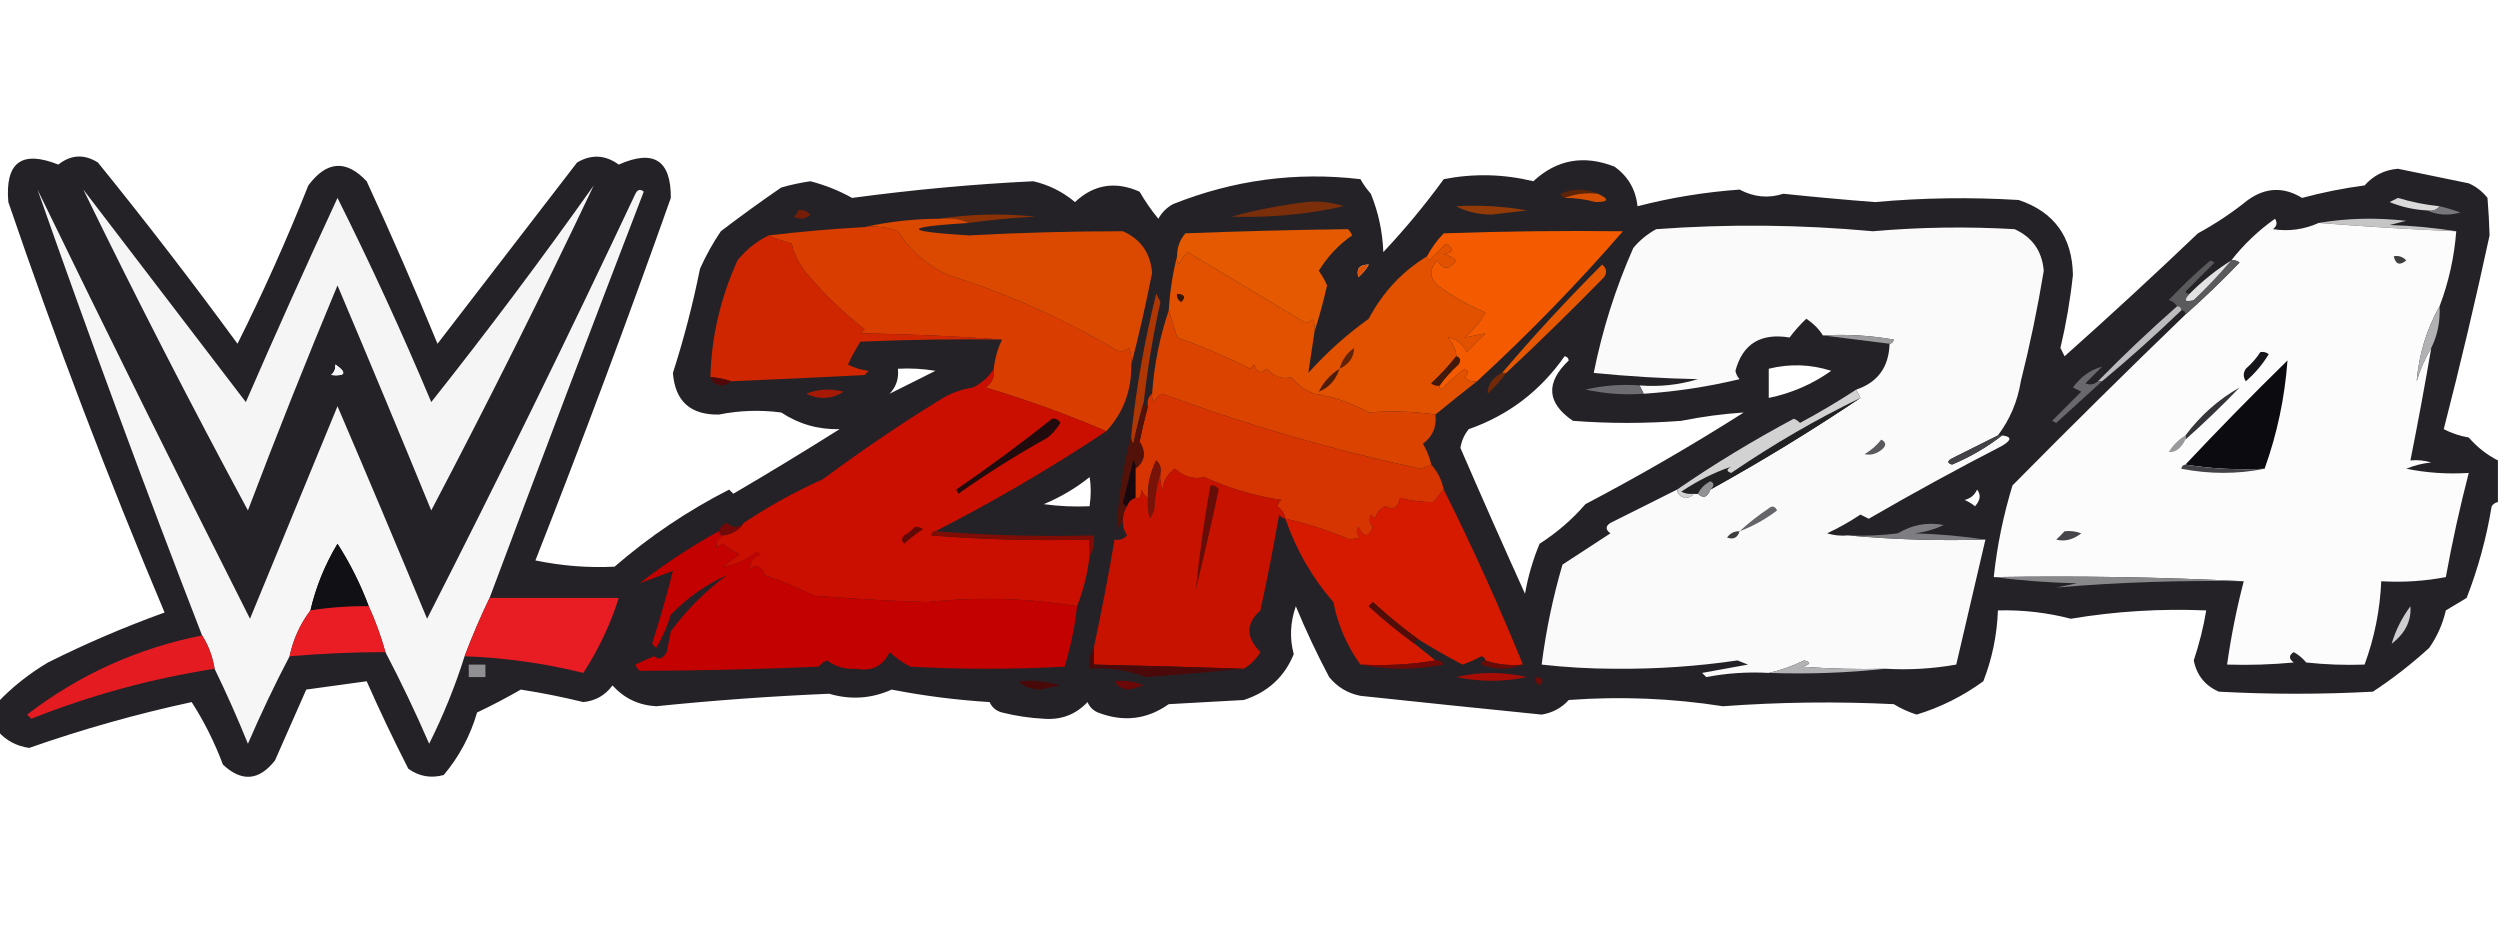 <?xml version="1.0" encoding="UTF-8"?>
<!DOCTYPE svg PUBLIC "-//W3C//DTD SVG 1.1//EN" "http://www.w3.org/Graphics/SVG/1.1/DTD/svg11.dtd">
<svg xmlns="http://www.w3.org/2000/svg" version="1.1" width="600px" height="224px" style="shape-rendering:geometricPrecision; text-rendering:geometricPrecision; image-rendering:optimizeQuality; fill-rule:evenodd; clip-rule:evenodd" xmlns:xlink="http://www.w3.org/1999/xlink">
<g><path style="opacity:0.895" fill="#0c090f" d="M 599.5,110.5 C 599.5,113.833 599.5,117.167 599.5,120.5C 598.883,120.611 598.383,120.944 598,121.5C 596.755,129.066 594.755,136.399 592,143.5C 590.333,144.5 588.667,145.5 587,146.5C 586.241,149.785 584.908,152.785 583,155.5C 578.771,159.362 574.271,162.862 569.5,166C 557.167,166.667 544.833,166.667 532.5,166C 529.203,164.537 527.203,162.037 526.5,158.5C 527.816,154.571 528.816,150.571 529.5,146.5C 518.567,146.037 507.734,146.703 497,148.5C 491.273,147.01 485.439,146.344 479.5,146.5C 479.293,152.369 478.126,158.036 476,163.5C 471.101,167.072 465.768,169.739 460,171.5C 458.053,170.89 456.219,170.057 454.5,169C 440.824,168.329 427.158,168.495 413.5,169.5C 401.277,167.584 388.944,167.084 376.5,168C 374.767,169.916 372.6,171.082 370,171.5C 355.401,170.033 340.901,168.533 326.5,167C 323.452,166.394 320.952,164.894 319,162.5C 316.055,156.944 313.388,151.277 311,145.5C 309.651,149.366 309.485,153.199 310.5,157C 308.268,162.472 304.268,166.139 298.5,168C 292.5,168.333 286.5,168.667 280.5,169C 275.27,172.695 269.604,173.362 263.5,171C 262.333,170.5 261.5,169.667 261,168.5C 258.185,171.496 254.685,172.829 250.5,172.5C 247.118,172.324 243.785,171.824 240.5,171C 239.09,170.632 238.09,169.799 237.5,168.5C 229.539,168.007 221.706,167.007 214,165.5C 209.155,167.684 204.155,168.017 199,166.5C 185.149,167.084 171.315,168.084 157.5,169.5C 153.292,169.267 149.792,167.6 147,164.5C 145.257,166.871 142.923,168.205 140,168.5C 135.044,167.285 130.044,166.285 125,165.5C 121.639,167.432 118.139,169.266 114.5,171C 112.866,176.604 110.199,181.604 106.5,186C 103.412,186.847 100.579,186.347 98,184.5C 94.481,177.621 91.148,170.621 88,163.5C 83.216,164.143 78.383,164.809 73.5,165.5C 71,171.167 68.5,176.833 66,182.5C 62.174,187.389 58.008,187.722 53.5,183.5C 51.498,178.162 48.998,173.162 46,168.5C 32.751,171.362 19.751,175.029 7,179.5C 3.977,179.073 1.477,177.739 -0.5,175.5C -0.5,173.167 -0.5,170.833 -0.5,168.5C 3.001,164.847 7.001,161.68 11.5,159C 20.601,154.449 29.935,150.449 39.5,147C 25.862,114.628 13.362,81.794 2,48.5C 1.183,38.979 5.183,35.979 14,39.5C 17.024,37.098 20.191,36.931 23.5,39C 35.03,53.229 46.197,67.729 57,82.5C 63.199,70.1 68.865,57.434 74,44.5C 78.409,38.594 83.075,38.26 88,43.5C 93.942,56.383 99.608,69.383 105,82.5C 116.167,68 127.333,53.5 138.5,39C 141.918,36.98 145.251,37.147 148.5,39.5C 156.89,35.772 161.056,38.439 161,47.5C 150.655,76.705 139.821,105.705 128.5,134.5C 134.789,135.814 141.122,136.314 147.5,136C 155.924,128.707 165.09,122.54 175,117.5C 175.333,117.833 175.667,118.167 176,118.5C 184.616,113.446 193.116,108.279 201.5,103C 196.37,103.116 191.703,101.782 187.5,99C 182.476,98.335 177.476,98.502 172.5,99.5C 165.671,99.593 162.004,96.259 161.5,89.5C 164.134,81.296 166.301,72.963 168,64.5C 169.413,61.339 171.08,58.339 173,55.5C 177.745,51.878 182.578,48.378 187.5,45C 189.8,44.342 192.133,43.842 194.5,43.5C 198.059,44.425 201.393,45.758 204.5,47.5C 219.277,45.516 233.777,44.183 248,43.5C 251.741,44.371 255.075,46.037 258,48.5C 262.512,44.254 267.679,43.42 273.5,46C 274.819,48.285 276.319,50.452 278,52.5C 278.833,51 280,49.833 281.5,49C 296.06,43.182 311.06,41.182 326.5,43C 327.211,44.255 328.044,45.421 329,46.5C 330.809,50.924 331.809,55.59 332,60.5C 337.211,54.958 342.044,49.125 346.5,43C 353.698,41.593 360.865,41.76 368,43.5C 373.634,38.273 380.134,37.107 387.5,40C 390.754,42.342 392.588,45.508 393,49.5C 401.014,47.427 409.18,46.094 417.5,45.5C 420.924,47.319 424.424,47.653 428,46.5C 435.322,47.268 442.656,47.935 450,48.5C 461.487,47.46 472.987,47.294 484.5,48C 493.02,50.869 497.353,56.869 497.5,66C 496.878,71.898 495.878,77.731 494.5,83.5C 494.833,84.167 495.167,84.833 495.5,85.5C 506.232,75.943 516.899,66.109 527.5,56C 531.734,53.698 535.734,51.031 539.5,48C 543.746,44.957 548.079,44.79 552.5,47.5C 557.42,46.173 562.42,45.173 567.5,44.5C 569.63,42.102 572.297,40.768 575.5,40.5C 581.167,41.667 586.833,42.833 592.5,44C 594.286,44.785 595.786,45.951 597,47.5C 597.252,50.667 597.418,53.667 597.5,56.5C 594.135,72.089 590.469,87.589 586.5,103C 588.392,103.973 590.392,104.64 592.5,105C 594.531,107.333 596.865,109.167 599.5,110.5 Z M 328.5,63.5 C 327.878,64.627 327.045,65.627 326,66.5C 325.481,64.511 326.314,63.511 328.5,63.5 Z M 375.5,85.5 C 376.043,85.56 376.376,85.893 376.5,86.5C 370.882,91.866 371.215,96.7 377.5,101C 386.167,101.667 394.833,101.667 403.5,101C 408.518,99.995 413.518,99.328 418.5,99C 406.161,106.838 393.494,114.172 380.5,121C 377.327,124.669 373.66,127.835 369.5,130.5C 367.894,134.353 366.728,138.353 366,142.5C 360.735,130.869 355.568,119.203 350.5,107.5C 350.76,105.813 351.427,104.313 352.5,103C 362.004,99.672 369.671,93.839 375.5,85.5 Z M 80.5,87.5 C 83.3,89.476 82.967,90.309 79.5,90C 80.252,89.329 80.586,88.496 80.5,87.5 Z M 424.5,95.5 C 424.5,93.167 424.5,90.833 424.5,88.5C 429.564,87.25 434.564,87.417 439.5,89C 434.946,92.22 429.946,94.387 424.5,95.5 Z M 213.5,94.5 C 215.081,92.858 215.747,90.858 215.5,88.5C 218.518,88.335 221.518,88.502 224.5,89C 220.78,90.86 217.114,92.693 213.5,94.5 Z M 261.5,114.5 C 261.865,116.588 261.865,118.921 261.5,121.5C 257.818,121.665 254.152,121.499 250.5,121C 254.56,119.311 258.227,117.144 261.5,114.5 Z M 474.5,117.5 C 475.465,118.721 475.298,120.054 474,121.5C 473.25,120.874 472.416,120.374 471.5,120C 472.942,119.623 473.942,118.79 474.5,117.5 Z"/></g>
<g><path style="opacity:1" fill="#5c2308" d="M 383.5,46.5 C 380.615,46.194 377.948,46.527 375.5,47.5C 374.957,47.44 374.624,47.107 374.5,46.5C 377.645,45.197 380.645,45.197 383.5,46.5 Z"/></g>
<g><path style="opacity:1" fill="#d75002" d="M 375.5,47.5 C 377.948,46.527 380.615,46.194 383.5,46.5C 386.297,47.808 386.131,48.475 383,48.5C 380.538,47.84 378.038,47.507 375.5,47.5 Z"/></g>
<g><path style="opacity:1" fill="#f5f5f6" d="M 142.5,44.5 C 130.234,70.365 117.234,96.365 103.5,122.5C 96.098,104.459 88.598,86.46 81,68.5C 73.535,86.397 66.368,104.397 59.5,122.5C 45.751,97 32.585,71.333 20,45.5C 33,62.5 46,79.5 59,96.5C 66.139,80.083 73.473,63.75 81,47.5C 89.036,63.572 96.536,79.906 103.5,96.5C 116.996,79.495 129.996,62.161 142.5,44.5 Z M 80.5,87.5 C 80.586,88.496 80.252,89.329 79.5,90C 82.967,90.309 83.3,89.476 80.5,87.5 Z"/></g>
<g><path style="opacity:1" fill="#7a2e09" d="M 313.5,48.5 C 316.572,48.183 319.572,48.516 322.5,49.5C 313.591,51.472 304.591,52.305 295.5,52C 301.531,50.374 307.531,49.208 313.5,48.5 Z"/></g>
<g><path style="opacity:1" fill="#dbdadb" d="M 585.5,49.5 C 584.791,50.404 583.791,50.737 582.5,50.5C 579.391,50.345 576.391,49.678 573.5,48.5C 574.167,48.167 574.833,47.833 575.5,47.5C 578.782,48.488 582.115,49.154 585.5,49.5 Z"/></g>
<g><path style="opacity:1" fill="#933b08" d="M 349.5,49.5 C 355.206,49.171 360.872,49.505 366.5,50.5C 363.667,50.833 360.833,51.167 358,51.5C 354.748,51.481 351.915,50.814 349.5,49.5 Z"/></g>
<g><path style="opacity:1" fill="#77767a" d="M 585.5,49.5 C 587.179,49.892 588.846,50.392 590.5,51C 587.633,51.801 584.966,51.634 582.5,50.5C 583.791,50.737 584.791,50.404 585.5,49.5 Z"/></g>
<g><path style="opacity:1" fill="#751d06" d="M 191.5,50.5 C 192.675,50.281 193.675,50.614 194.5,51.5C 193.277,52.614 191.944,52.781 190.5,52C 191.056,51.617 191.389,51.117 191.5,50.5 Z"/></g>
<g><path style="opacity:1" fill="#8a3106" d="M 225.5,52.5 C 232.989,51.344 240.655,51.178 248.5,52C 243.118,52.265 237.785,52.765 232.5,53.5C 230.393,52.532 228.059,52.198 225.5,52.5 Z"/></g>
<g><path style="opacity:1" fill="#c5c5c6" d="M 556.5,53.5 C 563.321,52.345 570.321,52.179 577.5,53C 576.167,53.333 574.833,53.667 573.5,54C 579.016,54.173 584.349,54.673 589.5,55.5C 578.484,55.054 567.484,54.387 556.5,53.5 Z"/></g>
<g><path style="opacity:1" fill="#db4800" d="M 225.5,52.5 C 228.059,52.198 230.393,52.532 232.5,53.5C 216.526,54.502 216.526,55.502 232.5,56.5C 245.007,55.825 257.34,55.492 269.5,55.5C 273.794,57.41 276.128,60.744 276.5,65.5C 275.034,73.004 273.368,80.337 271.5,87.5C 271.657,86.127 271.49,84.793 271,83.5C 269.75,84.573 268.416,84.573 267,83.5C 254.5,76.167 241.333,70.333 227.5,66C 222.441,63.648 218.441,60.148 215.5,55.5C 212.914,54.52 210.247,54.187 207.5,54.5C 213.288,53.19 219.288,52.523 225.5,52.5 Z"/></g>
<g><path style="opacity:1" fill="#fafafa" d="M 479.5,104.5 C 475.886,106.307 472.22,108.14 468.5,110C 467.304,110.654 467.304,111.154 468.5,111.5C 472.891,109.645 476.891,107.311 480.5,104.5C 482.842,104.775 482.842,105.608 480.5,107C 469.673,112.579 459.006,118.413 448.5,124.5C 447.833,124.167 447.167,123.833 446.5,123.5C 443.961,125.2 441.295,126.7 438.5,128C 440.134,128.494 441.801,128.66 443.5,128.5C 454.321,129.495 465.321,129.828 476.5,129.5C 474.166,139.501 471.833,149.501 469.5,159.5C 463.872,160.495 458.206,160.829 452.5,160.5C 445.825,160.666 439.158,160.5 432.5,160C 434.595,159.444 434.762,158.944 433,158.5C 430.176,159.871 427.343,160.871 424.5,161.5C 419.435,161.219 414.435,161.552 409.5,162.5C 409.167,162.167 408.833,161.833 408.5,161.5C 412.167,160.833 415.833,160.167 419.5,159.5C 418.667,159.167 417.833,158.833 417,158.5C 407.368,159.921 397.535,160.588 387.5,160.5C 381.588,160.49 375.755,160.156 370,159.5C 371.015,151.429 372.682,143.429 375,135.5C 378.833,133 382.667,130.5 386.5,128C 385.289,127.107 385.289,126.274 386.5,125.5C 391.886,122.807 397.22,120.14 402.5,117.5C 402.62,118.586 403.287,119.253 404.5,119.5C 405.416,119.457 406.083,119.124 406.5,118.5C 406.833,118.5 407.167,118.5 407.5,118.5C 408.779,119.715 409.779,119.382 410.5,117.5C 422.842,110.665 434.842,103.332 446.5,95.5C 446.167,94.833 445.833,94.167 445.5,93.5C 450.658,91.775 453.324,88.108 453.5,82.5C 454.043,82.44 454.376,82.107 454.5,81.5C 448.872,80.505 443.206,80.171 437.5,80.5C 436.534,78.943 435.2,77.61 433.5,76.5C 432.059,77.865 430.726,79.365 429.5,81C 422.564,79.863 418.231,82.53 416.5,89C 416.645,89.772 416.978,90.439 417.5,91C 409.925,92.818 402.259,93.985 394.5,94.5C 394.167,93.833 393.833,93.167 393.5,92.5C 398.297,92.879 402.964,92.379 407.5,91C 399.147,90.832 390.813,90.332 382.5,89.5C 384.562,79.147 387.729,69.147 392,59.5C 393.558,57.641 395.391,56.141 397.5,55C 414.801,53.729 432.134,53.896 449.5,55.5C 460.823,54.507 472.156,54.34 483.5,55C 487.785,56.954 490.118,60.287 490.5,65C 489.038,73.898 487.204,82.732 485,91.5C 484.217,96.332 482.383,100.665 479.5,104.5 Z"/></g>
<g><path style="opacity:1" fill="#fcfcfc" d="M 556.5,53.5 C 567.484,54.387 578.484,55.054 589.5,55.5C 589.021,61.715 587.688,67.715 585.5,73.5C 582.366,79.072 580.532,85.072 580,91.5C 580.875,88.599 582.042,85.932 583.5,83.5C 581.958,92.54 580.292,101.54 578.5,110.5C 580.199,110.34 581.866,110.506 583.5,111C 581.423,111.192 579.423,111.692 577.5,112.5C 582.456,113.494 587.456,113.827 592.5,113.5C 590.362,121.753 588.528,130.086 587,138.5C 581.928,139.471 576.762,139.805 571.5,139.5C 571.205,146.383 569.871,153.05 567.5,159.5C 562.821,159.666 558.155,159.499 553.5,159C 552.646,157.978 551.646,157.145 550.5,156.5C 549.289,157.274 549.289,158.107 550.5,159C 545.177,159.499 539.844,159.666 534.5,159.5C 535.452,152.742 536.785,146.075 538.5,139.5C 518.674,138.503 498.674,138.17 478.5,138.5C 479.293,131.036 480.793,123.702 483,116.5C 496.701,102.631 510.535,88.965 524.5,75.5C 528.964,71.537 533.298,67.37 537.5,63C 536.906,62.536 536.239,62.369 535.5,62.5C 538.499,58.668 541.999,55.335 546,52.5C 546.617,53.449 546.451,54.282 545.5,55C 549.31,55.587 552.977,55.087 556.5,53.5 Z"/></g>
<g><path style="opacity:1" fill="#da3d00" d="M 207.5,54.5 C 210.247,54.187 212.914,54.52 215.5,55.5C 218.441,60.148 222.441,63.648 227.5,66C 241.333,70.333 254.5,76.167 267,83.5C 268.416,84.573 269.75,84.573 271,83.5C 271.49,84.793 271.657,86.127 271.5,87.5C 271.603,93.728 269.603,99.062 265.5,103.5C 256.021,99.424 246.354,95.924 236.5,93C 238.107,91.951 238.773,90.451 238.5,88.5C 238.767,86.035 239.434,83.701 240.5,81.5C 229.341,80.669 218.007,80.169 206.5,80C 206.833,79.667 207.167,79.333 207.5,79C 202.325,74.991 197.658,70.491 193.5,65.5C 191.806,63.446 190.639,61.112 190,58.5C 188.052,57.891 186.218,57.224 184.5,56.5C 192,55.604 199.667,54.937 207.5,54.5 Z"/></g>
<g><path style="opacity:1" fill="#e55a00" d="M 315.5,79.5 C 315.649,78.448 315.483,77.448 315,76.5C 314.282,77.451 313.449,77.617 312.5,77C 303.278,71.493 294.111,65.993 285,60.5C 284.085,61.328 283.419,62.328 283,63.5C 282.536,62.906 282.369,62.239 282.5,61.5C 282.472,59.418 283.139,57.584 284.5,56C 297.517,55.494 310.517,55.161 323.5,55C 323.957,55.414 324.291,55.914 324.5,56.5C 321.28,58.739 318.614,61.572 316.5,65C 317.296,66.092 317.963,67.259 318.5,68.5C 317.628,72.333 316.628,75.999 315.5,79.5 Z"/></g>
<g><path style="opacity:1" fill="#f45b00" d="M 354.5,91.5 C 353.325,91.719 352.325,91.386 351.5,90.5C 352.506,89.604 352.506,88.938 351.5,88.5C 349.517,89.982 347.684,91.649 346,93.5C 345.601,93.272 345.435,92.938 345.5,92.5C 346.793,90.704 348.293,89.037 350,87.5C 350.692,86.563 350.525,85.897 349.5,85.5C 349.529,84.151 348.862,82.651 347.5,81C 349.464,81.266 350.964,82.433 352,84.5C 353.5,83 355,81.5 356.5,80C 354.833,80.333 353.167,80.667 351.5,81C 353.543,79.292 355.21,77.292 356.5,75C 352.451,73.301 348.618,71.134 345,68.5C 343,66.5 343,64.5 345,62.5C 346.27,64.836 347.77,64.836 349.5,62.5C 348.624,61.749 347.624,61.249 346.5,61C 348.929,60.549 349.096,59.715 347,58.5C 345.667,59.833 344.333,61.167 343,62.5C 342.601,62.272 342.435,61.938 342.5,61.5C 343.565,59.475 344.898,57.642 346.5,56C 360.829,55.5 375.163,55.333 389.5,55.5C 378.722,67.951 367.055,79.951 354.5,91.5 Z"/></g>
<g><path style="opacity:1" fill="#d02600" d="M 184.5,56.5 C 186.218,57.224 188.052,57.891 190,58.5C 190.639,61.112 191.806,63.446 193.5,65.5C 197.658,70.491 202.325,74.991 207.5,79C 207.167,79.333 206.833,79.667 206.5,80C 218.007,80.169 229.341,80.669 240.5,81.5C 229.162,81.334 217.828,81.5 206.5,82C 205.373,83.753 204.373,85.587 203.5,87.5C 205.078,88.298 206.744,88.798 208.5,89C 208.167,89.333 207.833,89.667 207.5,90C 196.833,90.567 186.166,91.067 175.5,91.5C 173.883,90.962 172.216,90.629 170.5,90.5C 170.715,80.957 172.881,71.624 177,62.5C 179.106,59.882 181.606,57.882 184.5,56.5 Z"/></g>
<g><path style="opacity:1" fill="#f6f6f6" d="M 117.5,143.5 C 115.323,148.013 113.323,152.68 111.5,157.5C 109.233,164.705 106.399,171.705 103,178.5C 99.725,170.954 96.225,163.621 92.5,156.5C 91.449,152.731 90.116,149.065 88.5,145.5C 86.541,140.248 84.041,135.248 81,130.5C 77.984,135.525 75.818,140.858 74.5,146.5C 72.049,149.74 70.382,153.407 69.5,157.5C 65.937,164.296 62.604,171.296 59.5,178.5C 57.012,172.35 54.345,166.35 51.5,160.5C 51.02,157.557 50.02,154.89 48.5,152.5C 34.72,116.963 21.553,81.296 9,45.5C 25.744,79.988 42.744,114.321 60,148.5C 67,131.5 74,114.5 81,97.5C 88.258,114.435 95.425,131.435 102.5,148.5C 119.679,114.808 136.346,80.808 152.5,46.5C 153.002,45.479 153.668,45.312 154.5,46C 142.018,78.461 129.684,110.961 117.5,143.5 Z M 80.5,87.5 C 80.586,88.496 80.252,89.329 79.5,90C 82.967,90.309 83.3,89.476 80.5,87.5 Z"/></g>
<g><path style="opacity:1" fill="#3e3d40" d="M 574.5,61.5 C 575.675,61.281 576.675,61.614 577.5,62.5C 575.948,63.798 574.948,63.465 574.5,61.5 Z"/></g>
<g><path style="opacity:1" fill="#e65701" d="M 361.5,89.5 C 361.167,89.5 360.833,89.5 360.5,89.5C 368.138,80.527 376.138,71.861 384.5,63.5C 385.583,64.365 385.749,65.365 385,66.5C 377.298,74.369 369.465,82.036 361.5,89.5 Z"/></g>
<g><path style="opacity:1" fill="#5a5a5d" d="M 525.5,70.5 C 524.031,72.105 524.365,72.605 526.5,72C 529.704,68.964 532.704,65.797 535.5,62.5C 536.239,62.369 536.906,62.536 537.5,63C 533.298,67.37 528.964,71.537 524.5,75.5C 524.5,74.833 524.167,74.5 523.5,74.5C 523.5,73.833 523.167,73.5 522.5,73.5C 522.082,72.778 521.416,72.278 520.5,72C 523.682,68.651 527.015,65.484 530.5,62.5C 530.833,62.667 531.167,62.833 531.5,63C 529.167,65.333 526.833,67.667 524.5,70C 524.728,70.399 525.062,70.565 525.5,70.5 Z"/></g>
<g><path style="opacity:1" fill="#e2e2e3" d="M 535.5,62.5 C 532.704,65.797 529.704,68.964 526.5,72C 524.365,72.605 524.031,72.105 525.5,70.5C 528.564,67.43 531.897,64.763 535.5,62.5 Z"/></g>
<g><path style="opacity:1" fill="#ae3704" d="M 274.5,96.5 C 273.571,99.675 272.738,103.009 272,106.5C 271.536,105.906 271.369,105.239 271.5,104.5C 272.684,93.029 274.684,81.696 277.5,70.5C 277.833,71.167 278.167,71.833 278.5,72.5C 276.733,80.436 275.399,88.436 274.5,96.5 Z"/></g>
<g><path style="opacity:1" fill="#e15100" d="M 349.5,85.5 C 347.706,87.797 345.706,89.963 343.5,92C 344.094,92.464 344.761,92.631 345.5,92.5C 345.435,92.938 345.601,93.272 346,93.5C 347.684,91.649 349.517,89.982 351.5,88.5C 352.506,88.938 352.506,89.604 351.5,90.5C 352.325,91.386 353.325,91.719 354.5,91.5C 351.18,94.077 347.847,96.744 344.5,99.5C 339.192,98.727 333.859,98.56 328.5,99C 324.475,96.74 320.142,95.24 315.5,94.5C 313.253,93.755 311.42,92.422 310,90.5C 307.816,91.108 305.816,90.441 304,88.5C 302.605,89.815 301.605,89.481 301,87.5C 300.667,87.833 300.333,88.167 300,88.5C 294.329,85.624 288.495,83.124 282.5,81C 281.883,78.723 281.216,76.556 280.5,74.5C 280.77,69.972 281.437,65.639 282.5,61.5C 282.369,62.239 282.536,62.906 283,63.5C 283.419,62.328 284.085,61.328 285,60.5C 294.111,65.993 303.278,71.493 312.5,77C 313.449,77.617 314.282,77.451 315,76.5C 315.483,77.448 315.649,78.448 315.5,79.5C 314.973,82.909 314.473,86.242 314,89.5C 318.393,84.603 323.226,80.27 328.5,76.5C 331.827,70.175 336.494,65.175 342.5,61.5C 342.435,61.938 342.601,62.272 343,62.5C 344.333,61.167 345.667,59.833 347,58.5C 349.096,59.715 348.929,60.549 346.5,61C 347.624,61.249 348.624,61.749 349.5,62.5C 347.77,64.836 346.27,64.836 345,62.5C 343,64.5 343,66.5 345,68.5C 348.618,71.134 352.451,73.301 356.5,75C 355.21,77.292 353.543,79.292 351.5,81C 353.167,80.667 354.833,80.333 356.5,80C 355,81.5 353.5,83 352,84.5C 350.964,82.433 349.464,81.266 347.5,81C 348.862,82.651 349.529,84.151 349.5,85.5 Z M 328.5,63.5 C 326.314,63.511 325.481,64.511 326,66.5C 327.045,65.627 327.878,64.627 328.5,63.5 Z"/></g>
<g><path style="opacity:1" fill="#33150a" d="M 282.5,70.5 C 284.337,70.639 284.67,71.306 283.5,72.5C 282.702,72.043 282.369,71.376 282.5,70.5 Z"/></g>
<g><path style="opacity:1" fill="#9c9b9e" d="M 437.5,80.5 C 443.206,80.171 448.872,80.505 454.5,81.5C 454.376,82.107 454.043,82.44 453.5,82.5C 448.167,81.833 442.833,81.167 437.5,80.5 Z"/></g>
<g><path style="opacity:1" fill="#602308" d="M 321.5,88.5 C 322.031,86.456 323.198,84.789 325,83.5C 324.923,85.772 323.757,87.438 321.5,88.5 Z"/></g>
<g><path style="opacity:1" fill="#b1b1b3" d="M 585.5,73.5 C 585.678,77.122 585.011,80.456 583.5,83.5C 582.042,85.932 580.875,88.599 580,91.5C 580.532,85.072 582.366,79.072 585.5,73.5 Z"/></g>
<g><path style="opacity:1" fill="#bcbbbe" d="M 522.5,73.5 C 523.167,73.5 523.5,73.833 523.5,74.5C 517.355,80.401 511.022,86.068 504.5,91.5C 504.167,91.5 503.833,91.5 503.5,91.5C 509.6,85.278 515.934,79.278 522.5,73.5 Z"/></g>
<g><path style="opacity:1" fill="#161519" d="M 542.5,84.5 C 543.239,84.369 543.906,84.536 544.5,85C 543.023,87.445 541.19,89.612 539,91.5C 538.333,90.5 538.333,89.5 539,88.5C 540.376,87.295 541.542,85.962 542.5,84.5 Z"/></g>
<g><path style="opacity:1" fill="#da4300" d="M 280.5,74.5 C 281.216,76.556 281.883,78.723 282.5,81C 288.495,83.124 294.329,85.624 300,88.5C 300.333,88.167 300.667,87.833 301,87.5C 301.605,89.481 302.605,89.815 304,88.5C 305.816,90.441 307.816,91.108 310,90.5C 311.42,92.422 313.253,93.755 315.5,94.5C 320.142,95.24 324.475,96.74 328.5,99C 333.859,98.56 339.192,98.727 344.5,99.5C 344.854,102.421 343.854,104.754 341.5,106.5C 342.456,108.075 343.123,109.742 343.5,111.5C 342.735,111.923 341.902,112.257 341,112.5C 319.939,108.017 299.272,102.017 279,94.5C 278.055,94.905 277.388,95.572 277,96.5C 276.536,95.906 276.369,95.239 276.5,94.5C 276.989,87.543 278.322,80.876 280.5,74.5 Z"/></g>
<g><path style="opacity:1" fill="#42190b" d="M 349.5,85.5 C 350.525,85.897 350.692,86.563 350,87.5C 348.293,89.037 346.793,90.704 345.5,92.5C 344.761,92.631 344.094,92.464 343.5,92C 345.706,89.963 347.706,87.797 349.5,85.5 Z"/></g>
<g><path style="opacity:1" fill="#510808" d="M 170.5,90.5 C 172.216,90.629 173.883,90.962 175.5,91.5C 174.903,92.139 174.07,92.472 173,92.5C 171.624,92.316 170.791,91.649 170.5,90.5 Z"/></g>
<g><path style="opacity:1" fill="#4d1d0b" d="M 321.5,88.5 C 320.563,91.26 318.897,93.094 316.5,94C 317.664,91.672 319.33,89.838 321.5,88.5 Z"/></g>
<g><path style="opacity:1" fill="#712907" d="M 360.5,89.5 C 360.833,89.5 361.167,89.5 361.5,89.5C 360.207,91.296 358.707,92.963 357,94.5C 357.077,92.228 358.243,90.562 360.5,89.5 Z"/></g>
<g><path style="opacity:1" fill="#69686c" d="M 503.5,91.5 C 503.833,91.5 504.167,91.5 504.5,91.5C 500.879,94.783 497.213,98.116 493.5,101.5C 493.167,101.333 492.833,101.167 492.5,101C 494.833,98.667 497.167,96.333 499.5,94C 498.833,93.667 498.167,93.333 497.5,93C 499.401,90.387 501.735,88.72 504.5,88C 503.167,89.333 501.833,90.667 500.5,92C 501.577,92.47 502.577,92.303 503.5,91.5 Z"/></g>
<g><path style="opacity:0.996" fill="#0b0a0f" d="M 543.5,112.5 C 536.978,112.823 530.645,112.49 524.5,111.5C 532.437,103.062 540.604,94.728 549,86.5C 548.339,95.484 546.506,104.151 543.5,112.5 Z"/></g>
<g><path style="opacity:1" fill="#a61905" d="M 193.5,94.5 C 196.304,93.362 199.304,93.195 202.5,94C 199.616,95.815 196.616,95.982 193.5,94.5 Z"/></g>
<g><path style="opacity:1" fill="#6d6d71" d="M 393.5,92.5 C 393.833,93.167 394.167,93.833 394.5,94.5C 389.786,94.827 385.12,94.493 380.5,93.5C 384.783,92.508 389.116,92.174 393.5,92.5 Z"/></g>
<g><path style="opacity:1" fill="#353439" d="M 524.5,105.5 C 524.5,105.167 524.5,104.833 524.5,104.5C 528.178,99.638 532.512,95.805 537.5,93C 533.298,97.37 528.964,101.537 524.5,105.5 Z"/></g>
<g><path style="opacity:1" fill="#d63400" d="M 276.5,94.5 C 276.369,95.239 276.536,95.906 277,96.5C 277.388,95.572 278.055,94.905 279,94.5C 299.272,102.017 319.939,108.017 341,112.5C 341.902,112.257 342.735,111.923 343.5,111.5C 345.008,113.181 346.008,115.181 346.5,117.5C 345.685,118.429 344.852,119.429 344,120.5C 341.376,120.53 338.709,120.197 336,119.5C 335.492,121.904 334.325,122.571 332.5,121.5C 331.201,122.09 330.368,123.09 330,124.5C 329.667,124.167 329.333,123.833 329,123.5C 328.508,124.549 328.674,125.549 329.5,126.5C 328.483,129.028 327.316,129.028 326,126.5C 325.383,127.449 325.549,128.282 326.5,129C 325.667,129.167 324.833,129.333 324,129.5C 318.729,127.277 313.562,125.61 308.5,124.5C 308.279,123.265 307.612,122.265 306.5,121.5C 306.709,120.914 307.043,120.414 307.5,120C 301.049,119.014 294.882,117.18 289,114.5C 286.502,115.121 284.168,114.455 282,112.5C 280.245,113.67 279.245,115.337 279,117.5C 278.51,116.207 278.343,114.873 278.5,113.5C 278.719,112.325 278.386,111.325 277.5,110.5C 276.068,113.327 275.401,116.327 275.5,119.5C 274.778,119.082 274.278,118.416 274,117.5C 273.841,119.343 273.341,120.009 272.5,119.5C 272.5,117.167 272.5,114.833 272.5,112.5C 274.787,110.719 275.12,108.552 273.5,106C 274.093,103.13 274.759,100.297 275.5,97.5C 275.263,96.209 275.596,95.209 276.5,94.5 Z"/></g>
<g><path style="opacity:1" fill="#212123" d="M 446.5,95.5 C 434.842,103.332 422.842,110.665 410.5,117.5C 411.463,116.637 411.463,115.97 410.5,115.5C 409.145,116.188 408.145,117.188 407.5,118.5C 407.167,118.5 406.833,118.5 406.5,118.5C 405.448,118.649 404.448,118.483 403.5,118C 407.367,115.4 411.367,113.4 415.5,112C 414.304,112.654 414.304,113.154 415.5,113.5C 425.441,106.701 435.774,100.701 446.5,95.5 Z"/></g>
<g><path style="opacity:1" fill="#521209" d="M 274.5,96.5 C 274.5,97.167 274.833,97.5 275.5,97.5C 274.759,100.297 274.093,103.13 273.5,106C 275.12,108.552 274.787,110.719 272.5,112.5C 272.631,111.761 272.464,111.094 272,110.5C 271.229,113.859 270.395,117.192 269.5,120.5C 269.624,121.107 269.957,121.44 270.5,121.5C 269.766,122.708 269.433,124.041 269.5,125.5C 268.778,125.918 268.278,126.584 268,127.5C 268.348,119.617 269.514,111.95 271.5,104.5C 271.369,105.239 271.536,105.906 272,106.5C 272.738,103.009 273.571,99.675 274.5,96.5 Z"/></g>
<g><path style="opacity:1" fill="#d2d2d3" d="M 445.5,93.5 C 445.833,94.167 446.167,94.833 446.5,95.5C 435.774,100.701 425.441,106.701 415.5,113.5C 414.304,113.154 414.304,112.654 415.5,112C 411.367,113.4 407.367,115.4 403.5,118C 404.448,118.483 405.448,118.649 406.5,118.5C 406.083,119.124 405.416,119.457 404.5,119.5C 403.287,119.253 402.62,118.586 402.5,117.5C 411.437,111.357 420.77,105.69 430.5,100.5C 431.086,100.709 431.586,101.043 432,101.5C 436.648,99.005 441.148,96.338 445.5,93.5 Z"/></g>
<g><path style="opacity:1" fill="#59595e" d="M 451.5,105.5 C 452.774,106.189 452.774,107.023 451.5,108C 450.241,108.982 448.908,109.315 447.5,109C 449.093,108.051 450.426,106.885 451.5,105.5 Z"/></g>
<g><path style="opacity:1" fill="#434347" d="M 479.5,104.5 C 479.833,104.5 480.167,104.5 480.5,104.5C 476.891,107.311 472.891,109.645 468.5,111.5C 467.304,111.154 467.304,110.654 468.5,110C 472.22,108.14 475.886,106.307 479.5,104.5 Z"/></g>
<g><path style="opacity:1" fill="#9a999c" d="M 524.5,104.5 C 524.5,104.833 524.5,105.167 524.5,105.5C 523.483,107.599 522.15,108.599 520.5,108.5C 521.521,106.812 522.855,105.479 524.5,104.5 Z"/></g>
<g><path style="opacity:1" fill="#434247" d="M 524.5,111.5 C 530.645,112.49 536.978,112.823 543.5,112.5C 536.989,113.818 530.322,113.818 523.5,112.5C 523.624,111.893 523.957,111.56 524.5,111.5 Z"/></g>
<g><path style="opacity:1" fill="#19080d" d="M 272.5,112.5 C 272.5,114.833 272.5,117.167 272.5,119.5C 271.5,119.833 270.833,120.5 270.5,121.5C 269.957,121.44 269.624,121.107 269.5,120.5C 270.395,117.192 271.229,113.859 272,110.5C 272.464,111.094 272.631,111.761 272.5,112.5 Z"/></g>
<g><path style="opacity:1" fill="#929193" d="M 410.5,117.5 C 409.779,119.382 408.779,119.715 407.5,118.5C 408.145,117.188 409.145,116.188 410.5,115.5C 411.463,115.97 411.463,116.637 410.5,117.5 Z"/></g>
<g><path style="opacity:1" fill="#771308" d="M 278.5,113.5 C 277.681,116.305 277.181,119.305 277,122.5C 276.667,123.167 276.333,123.833 276,124.5C 275.506,122.866 275.34,121.199 275.5,119.5C 275.401,116.327 276.068,113.327 277.5,110.5C 278.386,111.325 278.719,112.325 278.5,113.5 Z"/></g>
<g><path style="opacity:1" fill="#656569" d="M 417.5,127.5 C 419.647,125.53 421.98,123.697 424.5,122C 425.332,121.312 425.998,121.479 426.5,122.5C 423.721,124.624 420.721,126.291 417.5,127.5 Z"/></g>
<g><path style="opacity:1" fill="#ca0e00" d="M 238.5,88.5 C 238.773,90.451 238.107,91.951 236.5,93C 246.354,95.924 256.021,99.424 265.5,103.5C 252.334,112.253 238.667,120.253 224.5,127.5C 223.957,127.56 223.624,127.893 223.5,128.5C 236.149,129.499 248.816,129.832 261.5,129.5C 261.5,130.833 261.5,132.167 261.5,133.5C 260.992,137.736 259.992,141.736 258.5,145.5C 246.685,143.537 234.685,143.203 222.5,144.5C 213.489,144.199 204.489,143.699 195.5,143C 191.536,141.127 187.536,139.46 183.5,138C 182.78,135.878 181.613,135.378 180,136.5C 179.911,134.887 180.745,133.72 182.5,133C 182.167,132.833 181.833,132.667 181.5,132.5C 179.07,134.485 176.404,135.651 173.5,136C 174.833,135 176.167,134 177.5,133C 176.034,132.365 174.7,131.531 173.5,130.5C 172.914,130.709 172.414,131.043 172,131.5C 171.761,130.212 172.261,129.212 173.5,128.5C 175.728,128.223 177.395,127.223 178.5,125.5C 184.449,121.52 190.783,118.02 197.5,115C 206.56,108.275 215.893,101.942 225.5,96C 227.957,94.438 230.624,93.438 233.5,93C 235.659,91.941 237.326,90.441 238.5,88.5 Z"/></g>
<g><path style="opacity:1" fill="#210b0c" d="M 252.5,100.5 C 253.376,100.369 254.043,100.702 254.5,101.5C 253.687,102.814 252.687,103.981 251.5,105C 244.081,109.125 236.914,113.625 230,118.5C 229.833,118.167 229.667,117.833 229.5,117.5C 237.412,112.056 245.079,106.39 252.5,100.5 Z"/></g>
<g><path style="opacity:1" fill="#720807" d="M 178.5,125.5 C 177.395,127.223 175.728,128.223 173.5,128.5C 172.833,128.5 172.5,128.167 172.5,127.5C 172.811,126.522 173.478,125.855 174.5,125.5C 175.865,126.807 177.198,126.807 178.5,125.5 Z"/></g>
<g><path style="opacity:1" fill="#600907" d="M 219.5,126.5 C 220.239,126.369 220.906,126.536 221.5,127C 219.91,128.046 218.41,129.213 217,130.5C 216.333,129.833 216.333,129.167 217,128.5C 217.995,127.934 218.828,127.267 219.5,126.5 Z"/></g>
<g><path style="opacity:1" fill="#800d05" d="M 224.5,127.5 C 236.989,128.495 249.656,128.829 262.5,128.5C 262.784,130.415 262.451,132.081 261.5,133.5C 261.5,132.167 261.5,130.833 261.5,129.5C 248.816,129.832 236.149,129.499 223.5,128.5C 223.624,127.893 223.957,127.56 224.5,127.5 Z"/></g>
<g><path style="opacity:1" fill="#3d3c3f" d="M 417.5,127.5 C 416.998,129.085 415.998,129.585 414.5,129C 415.244,127.961 416.244,127.461 417.5,127.5 Z"/></g>
<g><path style="opacity:1" fill="#7e7d81" d="M 476.5,129.5 C 465.321,129.828 454.321,129.495 443.5,128.5C 447.514,128.666 451.514,128.499 455.5,128C 458.884,125.936 462.551,125.269 466.5,126C 464.285,127.044 461.952,127.71 459.5,128C 465.348,128.173 471.015,128.673 476.5,129.5 Z"/></g>
<g><path style="opacity:1" fill="#464549" d="M 495.5,127.5 C 496.873,127.343 498.207,127.51 499.5,128C 497.523,129.541 495.523,130.041 493.5,129.5C 494.243,128.818 494.909,128.151 495.5,127.5 Z"/></g>
<g><path style="opacity:1" fill="#111014" d="M 88.5,145.5 C 83.797,145.437 79.13,145.771 74.5,146.5C 75.818,140.858 77.984,135.525 81,130.5C 84.041,135.248 86.541,140.248 88.5,145.5 Z"/></g>
<g><path style="opacity:1" fill="#c30200" d="M 172.5,127.5 C 172.5,128.167 172.833,128.5 173.5,128.5C 172.261,129.212 171.761,130.212 172,131.5C 172.414,131.043 172.914,130.709 173.5,130.5C 174.7,131.531 176.034,132.365 177.5,133C 176.167,134 174.833,135 173.5,136C 176.404,135.651 179.07,134.485 181.5,132.5C 181.833,132.667 182.167,132.833 182.5,133C 180.745,133.72 179.911,134.887 180,136.5C 181.613,135.378 182.78,135.878 183.5,138C 187.536,139.46 191.536,141.127 195.5,143C 204.489,143.699 213.489,144.199 222.5,144.5C 234.685,143.203 246.685,143.537 258.5,145.5C 257.943,150.45 256.943,155.283 255.5,160C 243.167,160.667 230.833,160.667 218.5,160C 216.693,159.072 215.026,157.906 213.5,156.5C 211.894,159.871 209.228,161.204 205.5,160.5C 202.869,160.679 200.535,160.013 198.5,158.5C 197.692,158.808 197.025,159.308 196.5,160C 182.16,160.623 167.826,160.956 153.5,161C 153.043,160.586 152.709,160.086 152.5,159.5C 153.991,158.756 155.491,158.09 157,157.5C 158.147,158.458 159.147,158.125 160,156.5C 160.333,154.833 160.667,153.167 161,151.5C 164.799,146.368 169.299,141.868 174.5,138C 169.567,140.22 165.067,143.387 161,147.5C 160.131,150.33 158.964,152.997 157.5,155.5C 157.167,155.167 156.833,154.833 156.5,154.5C 158.359,148.694 160.026,142.861 161.5,137C 158.833,138 156.167,139 153.5,140C 159.548,135.315 165.881,131.149 172.5,127.5 Z"/></g>
<g><path style="opacity:1" fill="#88888b" d="M 478.5,138.5 C 498.674,138.17 518.674,138.503 538.5,139.5C 523.423,139.251 508.423,139.751 493.5,141C 495.167,140.667 496.833,140.333 498.5,140C 491.654,139.828 484.987,139.328 478.5,138.5 Z"/></g>
<g><path style="opacity:1" fill="#c71200" d="M 308.5,124.5 C 307.883,124.389 307.383,124.056 307,123.5C 305.658,131.2 304.158,138.867 302.5,146.5C 298.985,149.614 298.985,152.948 302.5,156.5C 301.479,158.188 300.145,159.521 298.5,160.5C 286.502,160.097 274.502,159.763 262.5,159.5C 262.5,158.167 262.5,156.833 262.5,155.5C 264.352,146.871 266.019,138.204 267.5,129.5C 268.675,129.719 269.675,129.386 270.5,128.5C 269.873,127.583 269.539,126.583 269.5,125.5C 269.433,124.041 269.766,122.708 270.5,121.5C 270.833,120.5 271.5,119.833 272.5,119.5C 273.341,120.009 273.841,119.343 274,117.5C 274.278,118.416 274.778,119.082 275.5,119.5C 275.34,121.199 275.506,122.866 276,124.5C 276.333,123.833 276.667,123.167 277,122.5C 277.181,119.305 277.681,116.305 278.5,113.5C 278.343,114.873 278.51,116.207 279,117.5C 279.245,115.337 280.245,113.67 282,112.5C 284.168,114.455 286.502,115.121 289,114.5C 294.882,117.18 301.049,119.014 307.5,120C 307.043,120.414 306.709,120.914 306.5,121.5C 307.612,122.265 308.279,123.265 308.5,124.5 Z"/></g>
<g><path style="opacity:1" fill="#650d08" d="M 290.5,116.5 C 291.376,116.369 292.043,116.702 292.5,117.5C 290.767,125.588 288.934,133.588 287,141.5C 287.833,133.157 289,124.824 290.5,116.5 Z"/></g>
<g><path style="opacity:1" fill="#e81c23" d="M 117.5,143.5 C 127.833,143.5 138.167,143.5 148.5,143.5C 146.503,149.83 143.67,155.83 140,161.5C 130.672,159.191 121.172,157.858 111.5,157.5C 113.323,152.68 115.323,148.013 117.5,143.5 Z"/></g>
<g><path style="opacity:1" fill="#e91d23" d="M 88.5,145.5 C 90.116,149.065 91.449,152.731 92.5,156.5C 84.817,156.523 77.15,156.857 69.5,157.5C 70.382,153.407 72.049,149.74 74.5,146.5C 79.13,145.771 83.797,145.437 88.5,145.5 Z"/></g>
<g><path style="opacity:1" fill="#d61a00" d="M 346.5,117.5 C 353.385,131.269 359.718,145.269 365.5,159.5C 362.287,159.81 359.287,159.477 356.5,158.5C 356.44,157.957 356.107,157.624 355.5,157.5C 354.059,158.304 352.559,158.971 351,159.5C 347.407,157.622 343.907,155.622 340.5,153.5C 336.72,150.758 333.053,147.758 329.5,144.5C 329.167,144.833 328.833,145.167 328.5,145.5C 332.014,148.747 335.68,151.747 339.5,154.5C 341.167,155.833 342.833,157.167 344.5,158.5C 338.69,159.49 332.69,159.823 326.5,159.5C 323.27,155.032 321.103,150.032 320,144.5C 314.881,138.598 311.048,131.931 308.5,124.5C 313.562,125.61 318.729,127.277 324,129.5C 324.833,129.333 325.667,129.167 326.5,129C 325.549,128.282 325.383,127.449 326,126.5C 327.316,129.028 328.483,129.028 329.5,126.5C 328.674,125.549 328.508,124.549 329,123.5C 329.333,123.833 329.667,124.167 330,124.5C 330.368,123.09 331.201,122.09 332.5,121.5C 334.325,122.571 335.492,121.904 336,119.5C 338.709,120.197 341.376,120.53 344,120.5C 344.852,119.429 345.685,118.429 346.5,117.5 Z"/></g>
<g><path style="opacity:1" fill="#ceced0" d="M 578.5,145.5 C 578.755,148.998 577.255,151.998 574,154.5C 574.913,151.341 576.413,148.341 578.5,145.5 Z"/></g>
<g><path style="opacity:1" fill="#520d09" d="M 340.5,153.5 C 339.833,153.5 339.5,153.833 339.5,154.5C 335.68,151.747 332.014,148.747 328.5,145.5C 328.833,145.167 329.167,144.833 329.5,144.5C 333.053,147.758 336.72,150.758 340.5,153.5 Z"/></g>
<g><path style="opacity:1" fill="#e41c22" d="M 48.5,152.5 C 50.02,154.89 51.02,157.557 51.5,160.5C 36.36,162.86 21.693,166.86 7.5,172.5C 7.167,172.167 6.833,171.833 6.5,171.5C 18.999,161.919 32.999,155.585 48.5,152.5 Z"/></g>
<g><path style="opacity:1" fill="#730906" d="M 344.5,158.5 C 345.376,158.369 346.043,158.702 346.5,159.5C 339.678,160.818 333.011,160.818 326.5,159.5C 332.69,159.823 338.69,159.49 344.5,158.5 Z"/></g>
<g><path style="opacity:1" fill="#6a0b08" d="M 356.5,158.5 C 359.287,159.477 362.287,159.81 365.5,159.5C 362.313,160.806 358.98,160.806 355.5,159.5C 355.624,158.893 355.957,158.56 356.5,158.5 Z"/></g>
<g><path style="opacity:1" fill="#4c0909" d="M 262.5,155.5 C 262.5,156.833 262.5,158.167 262.5,159.5C 274.502,159.763 286.502,160.097 298.5,160.5C 290.821,161.244 282.988,161.911 275,162.5C 270.654,160.831 266.154,160.164 261.5,160.5C 261.216,158.585 261.549,156.919 262.5,155.5 Z"/></g>
<g><path style="opacity:1" fill="#b2b2b4" d="M 452.5,160.5 C 443.348,161.494 434.015,161.827 424.5,161.5C 427.343,160.871 430.176,159.871 433,158.5C 434.762,158.944 434.595,159.444 432.5,160C 439.158,160.5 445.825,160.666 452.5,160.5 Z"/></g>
<g><path style="opacity:1" fill="#908f92" d="M 112.5,159.5 C 113.833,159.5 115.167,159.5 116.5,159.5C 116.5,160.5 116.5,161.5 116.5,162.5C 115.167,162.5 113.833,162.5 112.5,162.5C 112.5,161.5 112.5,160.5 112.5,159.5 Z"/></g>
<g><path style="opacity:1" fill="#a70d05" d="M 349.5,162.5 C 355.013,161.184 360.68,161.184 366.5,162.5C 360.827,163.69 355.16,163.69 349.5,162.5 Z"/></g>
<g><path style="opacity:1" fill="#6c0908" d="M 267.5,163.5 C 269.924,163.192 272.257,163.526 274.5,164.5C 273.333,164.833 272.167,165.167 271,165.5C 269.319,165.392 268.152,164.725 267.5,163.5 Z"/></g>
<g><path style="opacity:1" fill="#700c07" d="M 368.5,162.5 C 370.337,162.639 370.67,163.306 369.5,164.5C 368.702,164.043 368.369,163.376 368.5,162.5 Z"/></g>
<g><path style="opacity:1" fill="#490909" d="M 244.5,163.5 C 247.898,163.18 251.232,163.513 254.5,164.5C 252.833,164.833 251.167,165.167 249.5,165.5C 247.36,165.444 245.694,164.777 244.5,163.5 Z"/></g>
</svg>
